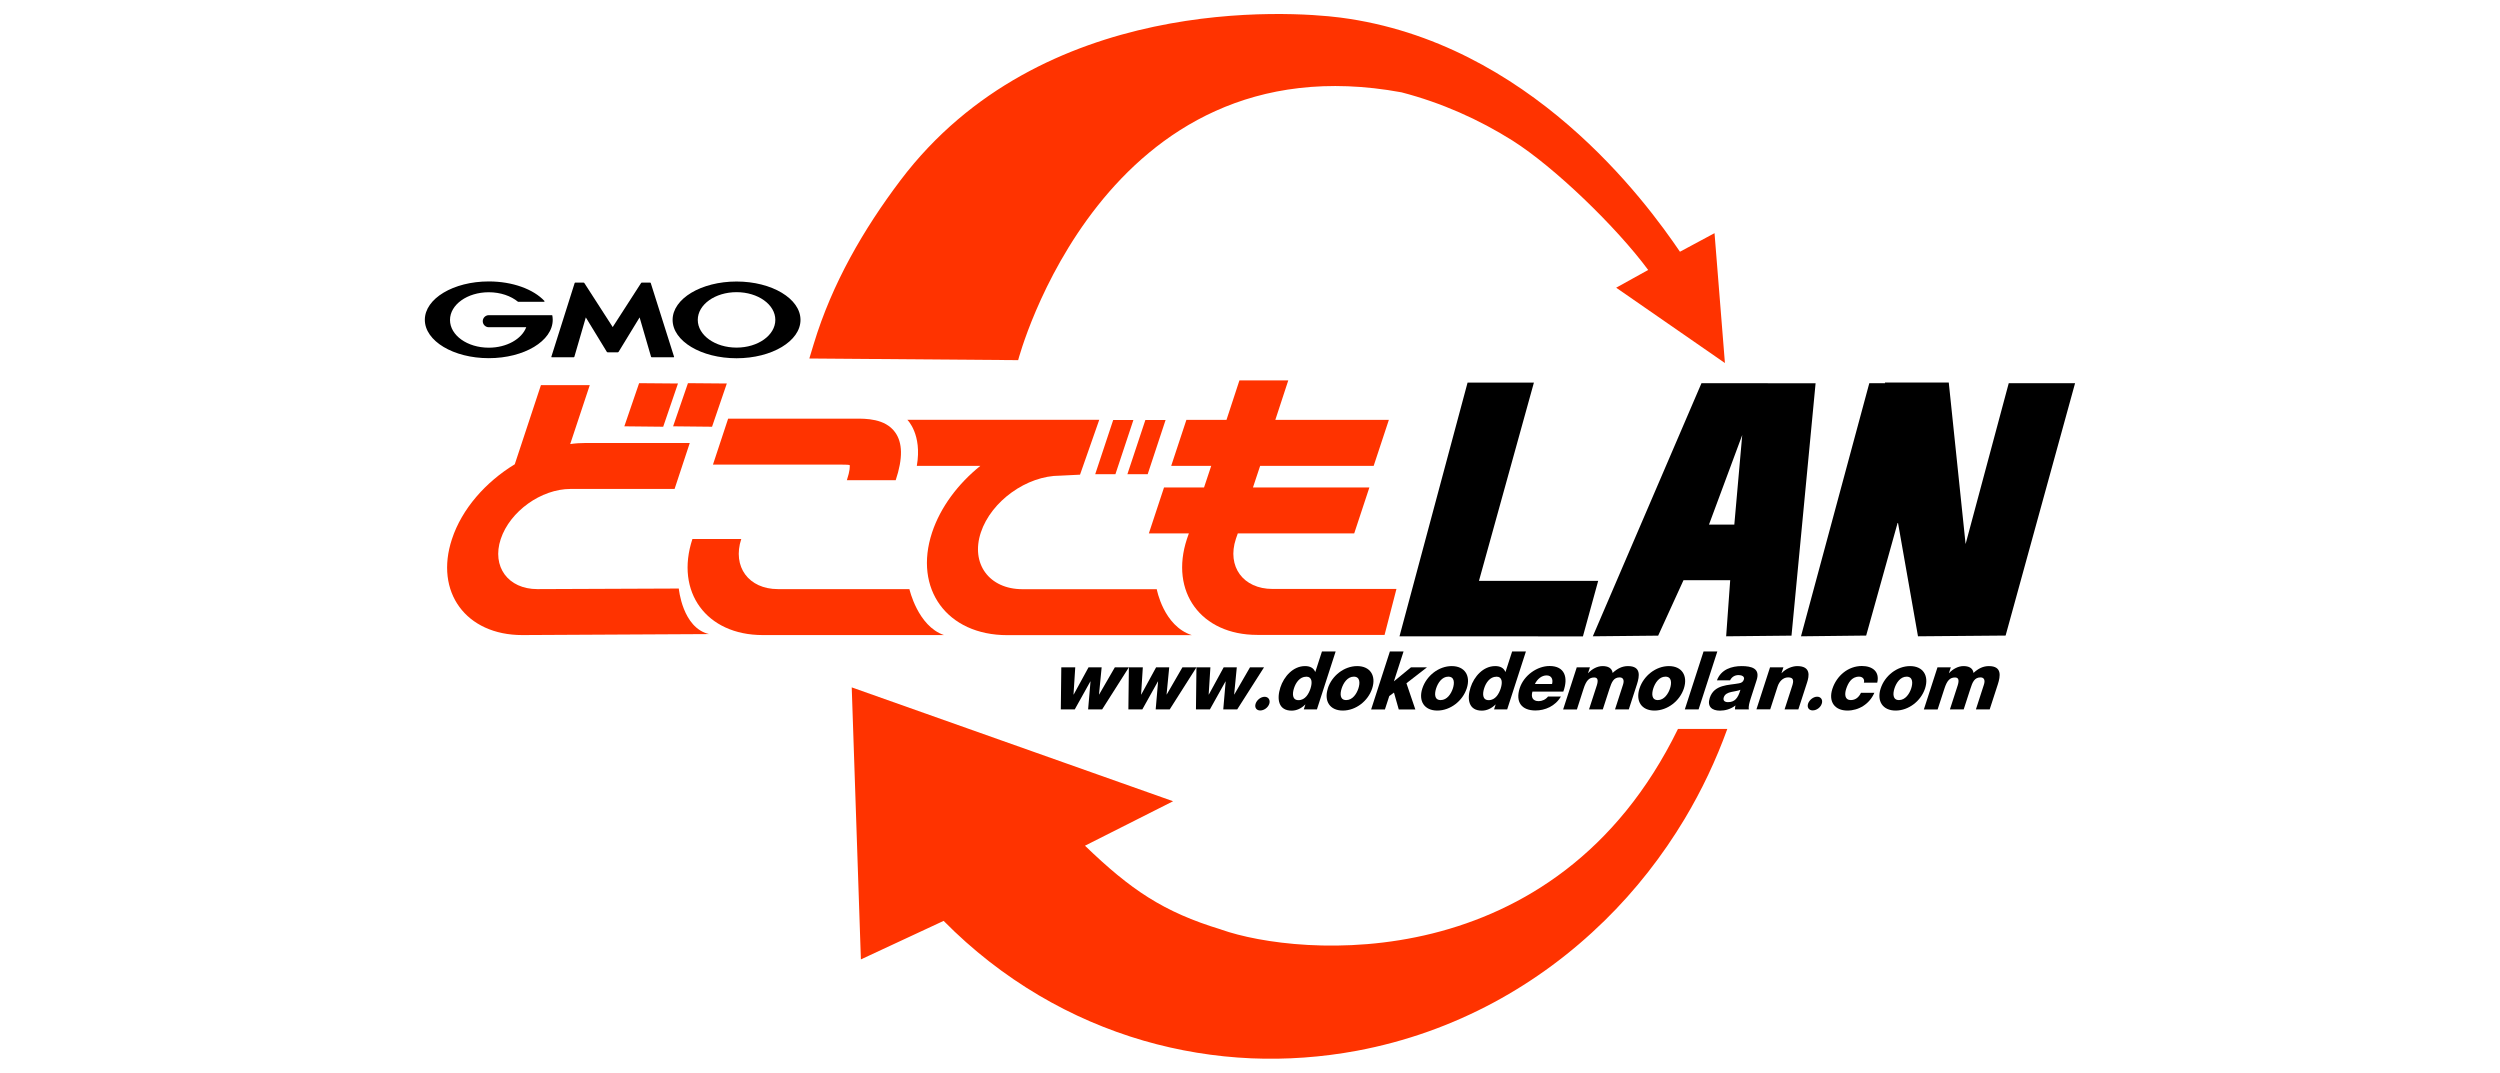 <svg xmlns="http://www.w3.org/2000/svg" viewBox="0 0 303 130" width="303" height="130"><defs><style>.a{fill:#f30}</style></defs><g><g><path d="M251.5,46.44,243.46,46.44,238.23,65.94,236.19,46.36,228.45,46.36,228.47,46.44,226.56,46.44,218.28,77.12,226.18,77.03,230.02,63.27,232.46,77.12,243.08,77.03,251.5,46.44"/><path d="M214.26,46.44h-8.04l-13.17,30.68,7.92-.08,3.07-6.72h5.66l-.49,6.8,7.92-.08,2.92-30.59h-5.8Zm-7.13,17.14l4.03-10.86-.96,10.86h-3.07Z"/><path d="M179.25,70.4,185.91,46.37,177.87,46.37,169.62,77.12,191.85,77.13,193.7,70.4,179.25,70.4"/></g><path class="a" d="M209.06,44l-1.26-15.74-4.19,2.25c-4.11-6.05-18.22-25.4-41.16-28.38-6.2-.8-36.26-2.82-53.31,19.72-4.47,5.92-8.29,12.5-10.51,19.82l-.54,1.78,25.31,.2s10.23-39.12,46.46-32.46c4.84,1.26,9.36,3.27,13.46,5.85,5.07,3.21,12.56,10.44,16.44,15.68l-3.88,2.15,13.18,9.13Z"/><g><path class="a" d="M82.26,71.33s-17.1,.07-17.13,.07c-3.55,0-5.55-2.72-4.44-6.07,1.11-3.35,4.9-6.07,8.46-6.07h12.61l1.84-5.57h-12.61c-.62,0-1.25,.04-1.88,.13l2.37-7.14h-5.92l-3.17,9.59c-3.52,2.14-6.41,5.4-7.61,9.06-2.13,6.42,1.69,11.64,8.52,11.64l22.64-.12c-3.24-.75-3.67-5.53-3.67-5.53Z"/><path class="a" d="M110.22,71.4h-15.93c-3.56,0-5.55-2.72-4.45-6.07h-5.92c-2.12,6.42,1.7,11.64,8.52,11.64h21.97c-3.18-1.09-4.19-5.57-4.19-5.57Z"/><path class="a" d="M101.76,56.31c.37,0,.97,0,1.22,.05,.03,.16,.05,.65-.34,1.84h5.92c.88-2.65,.85-4.55-.09-5.83-1.21-1.65-3.52-1.64-4.89-1.63h-15.33l-1.84,5.57h15.36Z"/><path class="a" d="M169.26,71.38h-15.03c-3.56,0-5.55-2.72-4.44-6.07l.23-.66h14.11l1.84-5.57h-14.11l.87-2.62h13.76l1.84-5.57h-13.76l1.57-4.79h-5.92l-1.57,4.79h-4.86l-1.84,5.57h4.85l-.87,2.62h-4.85l-1.84,5.57h4.85l-.23,.66c-2.12,6.42,1.7,11.64,8.52,11.64h15.43l1.44-5.57Z"/><path class="a" d="M82.17,46.48,77.46,46.44,75.67,51.67,80.38,51.72,82.17,46.48"/><path class="a" d="M86.3,51.72,88.09,46.48,83.38,46.44,81.58,51.67,86.3,51.72"/><path class="a" d="M111.13,56.46h7.69c-2.7,2.17-4.83,5-5.85,8.07-2.27,6.87,1.82,12.45,9.11,12.45h22.37c-3.44-1.11-4.25-5.57-4.25-5.57h-16.28c-4.03,0-6.3-3.09-5.04-6.88,1.26-3.79,5.56-6.88,9.59-6.88h.03l2.4-.12,2.33-6.65h-23.26s1.82,1.75,1.15,5.57Z"/><path class="a" d="M135.19,57.47,137.37,50.9,134.92,50.9,132.74,57.47,135.19,57.47"/><path class="a" d="M139.1,57.47,141.27,50.9,138.82,50.9,136.64,57.47,139.1,57.47"/></g><path class="a" d="M148.01,112.66c-7.03-2.13-10.99-4.84-16.51-10.16l10.68-5.39-38.95-13.8,1.11,32.97,10.03-4.67c3.51,3.56,7.4,6.58,11.55,9.03,4.03,2.38,8.29,4.21,12.69,5.49,4.26,1.23,8.63,1.95,13.05,2.14,4.26,.18,8.56-.13,12.81-.92,5.92-1.11,11.48-3.11,16.59-5.86,4.89-2.63,9.39-5.96,13.42-9.91,3.76-3.68,7.02-7.86,9.7-12.33,2.07-3.46,3.81-7.13,5.17-10.9h-5.98c-14.85,30.37-46.02,27.61-55.35,24.32Z"/><path d="M133.57,85.98h-1.69l.29-3.39h-.02l-1.89,3.39h-1.69l.06-5.1h1.69l-.21,3.3h.02l1.8-3.3h1.59l-.32,3.29h.02l1.9-3.29h1.7l-3.24,5.1Z"/><path d="M141.76,85.98h-1.69l.29-3.39h-.02l-1.89,3.39h-1.69l.06-5.1h1.69l-.21,3.3h.02l1.8-3.3h1.59l-.32,3.29h.02l1.9-3.29h1.7l-3.24,5.1Z"/><path d="M149.95,85.98h-1.69l.29-3.39h-.02l-1.89,3.39h-1.69l.06-5.1h1.69l-.21,3.3h.02l1.8-3.3h1.59l-.32,3.29h.02l1.9-3.29h1.7l-3.25,5.1Z"/><path d="M153.27,84.45c.46,0,.71,.39,.57,.84-.15,.47-.64,.82-1.1,.82s-.71-.36-.56-.82c.14-.44,.62-.84,1.1-.84Z"/><path d="M158.3,82.01c.73,0,.77,.68,.54,1.42-.21,.65-.64,1.43-1.46,1.43-.77,0-.77-.78-.54-1.47,.21-.65,.7-1.37,1.46-1.37Zm3.59-3.05h-1.67l-.8,2.47h-.02c-.19-.46-.6-.7-1.23-.7-1.44,0-2.56,1.26-2.99,2.59-.46,1.43-.23,2.81,1.37,2.81,.59,0,1.17-.26,1.64-.74h.02l-.19,.59h1.59l2.27-7.02Z"/><path d="M162.61,83.43c.21-.65,.7-1.42,1.47-1.42s.77,.77,.56,1.42-.7,1.42-1.48,1.42-.76-.77-.55-1.42Zm-1.67,0c-.5,1.53,.23,2.69,1.81,2.69s3.07-1.16,3.56-2.69c.5-1.53-.24-2.7-1.82-2.7s-3.07,1.17-3.56,2.7Z"/><path d="M168.44,78.96h1.67l-1.17,3.62,2.07-1.7h1.94l-2.49,1.93,1.08,3.18h-2.01l-.58-2.05-.57,.42-.53,1.63h-1.67l2.27-7.02Z"/><path d="M174.06,83.43c.21-.65,.7-1.42,1.47-1.42s.77,.77,.56,1.42c-.21,.65-.7,1.42-1.48,1.42s-.76-.77-.55-1.42Zm-1.67,0c-.5,1.53,.23,2.69,1.81,2.69s3.07-1.16,3.57-2.69c.5-1.53-.24-2.7-1.82-2.7s-3.06,1.17-3.56,2.7Z"/><path d="M181.35,82.01c.73,0,.77,.68,.54,1.42-.21,.65-.64,1.43-1.46,1.43-.77,0-.77-.78-.54-1.47,.21-.65,.7-1.37,1.46-1.37Zm3.59-3.05h-1.67l-.8,2.47h-.02c-.19-.46-.6-.7-1.23-.7-1.45,0-2.56,1.26-2.99,2.59-.46,1.43-.23,2.81,1.37,2.81,.59,0,1.17-.26,1.65-.74h.02l-.19,.59h1.59l2.27-7.02Z"/><path d="M186.03,82.9c.3-.62,.83-1.04,1.42-1.04s.81,.47,.66,1.04h-2.07Zm3.44,.93c.64-1.73,.17-3.11-1.66-3.11-1.5,0-3.11,1.12-3.62,2.68-.55,1.71,.25,2.71,1.91,2.71,1.14,0,2.4-.51,3.08-1.69h-1.56c-.28,.37-.73,.56-1.13,.56-.71,0-.96-.46-.76-1.16h3.75Z"/><path d="M191.08,80.88h1.62l-.23,.7h.02c.47-.51,1.12-.85,1.74-.85s1.14,.21,1.22,.83c.58-.54,1.17-.83,1.86-.83,1.62,0,1.4,1.23,1.09,2.2l-.99,3.05h-1.67l.97-3c.18-.55,.02-.88-.41-.88-.72,0-.96,.55-1.23,1.38l-.81,2.5h-1.67l.94-2.9c.19-.6,.14-.97-.31-.97-.6,0-.97,.34-1.3,1.39l-.8,2.49h-1.67l1.65-5.1Z"/><path d="M200.38,83.43c.21-.65,.7-1.42,1.47-1.42s.77,.77,.56,1.42c-.21,.65-.71,1.42-1.48,1.42s-.76-.77-.55-1.42Zm-1.67,0c-.5,1.53,.23,2.69,1.81,2.69s3.07-1.16,3.57-2.69c.49-1.53-.24-2.7-1.82-2.7s-3.06,1.17-3.56,2.7Z"/><path d="M206.47,78.96h1.67l-2.27,7.02h-1.67l2.27-7.02Z"/><path d="M208.92,84.52c.13-.4,.5-.56,.9-.65,.4-.1,.84-.13,1.12-.27-.3,1.05-.71,1.5-1.51,1.5-.37,0-.64-.17-.51-.58Zm.76-2.06c.22-.43,.58-.64,1.04-.64,.35,0,.76,.15,.64,.53-.1,.31-.29,.41-.6,.47-1.24,.24-3,.11-3.54,1.77-.34,1.05,.27,1.54,1.24,1.54,.61,0,1.31-.18,1.88-.63-.04,.17-.07,.32-.06,.48h1.68c-.07-.4,.09-.87,.22-1.31l.72-2.23c.47-1.44-.62-1.71-1.83-1.71-.58,0-1.2,.1-1.74,.36-.54,.27-.99,.7-1.24,1.37h1.56Z"/><path d="M214.53,80.88h1.62l-.23,.7h.02c.47-.52,1.27-.85,1.88-.85,1.7,0,1.44,1.24,1.2,1.98l-1.06,3.27h-1.67l.8-2.47c.23-.7,.53-1.41-.38-1.41-.63,0-1.08,.53-1.26,1.09l-.9,2.78h-1.67l1.65-5.1Z"/><path d="M219.14,85.28c-.15,.46,.09,.82,.56,.82s.95-.35,1.1-.82c.15-.45-.1-.84-.56-.84s-.95,.39-1.1,.84Z"/><path d="M225.9,82.75c.13-.43-.15-.74-.58-.74-.93,0-1.34,.8-1.57,1.5-.21,.66-.15,1.34,.56,1.34,.58,0,.98-.34,1.24-.88h1.62c-.59,1.37-1.9,2.15-3.26,2.15-1.53,0-2.33-1.05-1.83-2.62,.53-1.62,1.93-2.78,3.58-2.78,1.27,0,2.18,.67,1.86,2.02h-1.62Z"/><path d="M229.61,83.43c.21-.65,.7-1.42,1.47-1.42s.77,.77,.56,1.42c-.21,.65-.71,1.42-1.48,1.42s-.76-.77-.55-1.42Zm-1.67,0c-.5,1.53,.23,2.69,1.81,2.69s3.07-1.16,3.57-2.69c.49-1.53-.24-2.7-1.82-2.7s-3.06,1.17-3.56,2.7Z"/><path d="M234.82,80.88h1.62l-.23,.7h.02c.47-.51,1.12-.85,1.74-.85s1.14,.21,1.22,.83c.58-.54,1.17-.83,1.86-.83,1.62,0,1.4,1.23,1.09,2.2l-.99,3.05h-1.67l.97-3c.18-.55,.02-.88-.41-.88-.72,0-.97,.55-1.23,1.38l-.81,2.5h-1.67l.94-2.9c.19-.6,.14-.97-.32-.97-.6,0-.97,.34-1.3,1.39l-.81,2.49h-1.67l1.65-5.1Z"/></g><g><path d="M74.26,42.7h.62s.07-.02,.09-.05l2.55-4.18,1.39,4.78s.04,.05,.07,.05h2.68s.05-.02,.04-.05l-2.83-8.95s-.04-.05-.07-.05h-1.01s-.07,.02-.09,.05l-3.44,5.34-3.44-5.34s-.06-.05-.09-.05h-1.01s-.06,.02-.07,.05l-2.83,8.95s0,.05,.04,.05h2.68s.06-.02,.07-.05l1.39-4.78,2.55,4.18s.06,.05,.09,.05h.62Z"/><path d="M66.94,38.24s0,0,0,0c0-.03-.03-.04-.06-.04h-7.64c-.4,0-.73,.33-.73,.73s.33,.73,.73,.73h4.54c-.54,1.43-2.37,2.48-4.54,2.48-2.6,0-4.7-1.5-4.7-3.36s2.1-3.36,4.7-3.36c1.42,0,2.69,.45,3.55,1.16,0,0,0,0,0,0,0,0,.02,0,.03,0h3.12s.06-.03,.06-.06c0-.01,0-.03-.01-.04,0,0,0,0,0,0-1.33-1.42-3.85-2.37-6.75-2.37-4.28,0-7.75,2.08-7.75,4.65s3.47,4.65,7.75,4.65,7.75-2.08,7.75-4.65c0-.18-.02-.36-.05-.54Z"/><path d="M89.27,34.12c-4.28,0-7.75,2.08-7.75,4.65s3.47,4.65,7.75,4.65,7.75-2.08,7.75-4.65-3.47-4.65-7.75-4.65Zm0,8.01c-2.6,0-4.7-1.5-4.7-3.36s2.1-3.36,4.7-3.36,4.7,1.5,4.7,3.36-2.1,3.36-4.7,3.36Z"/></g></svg>